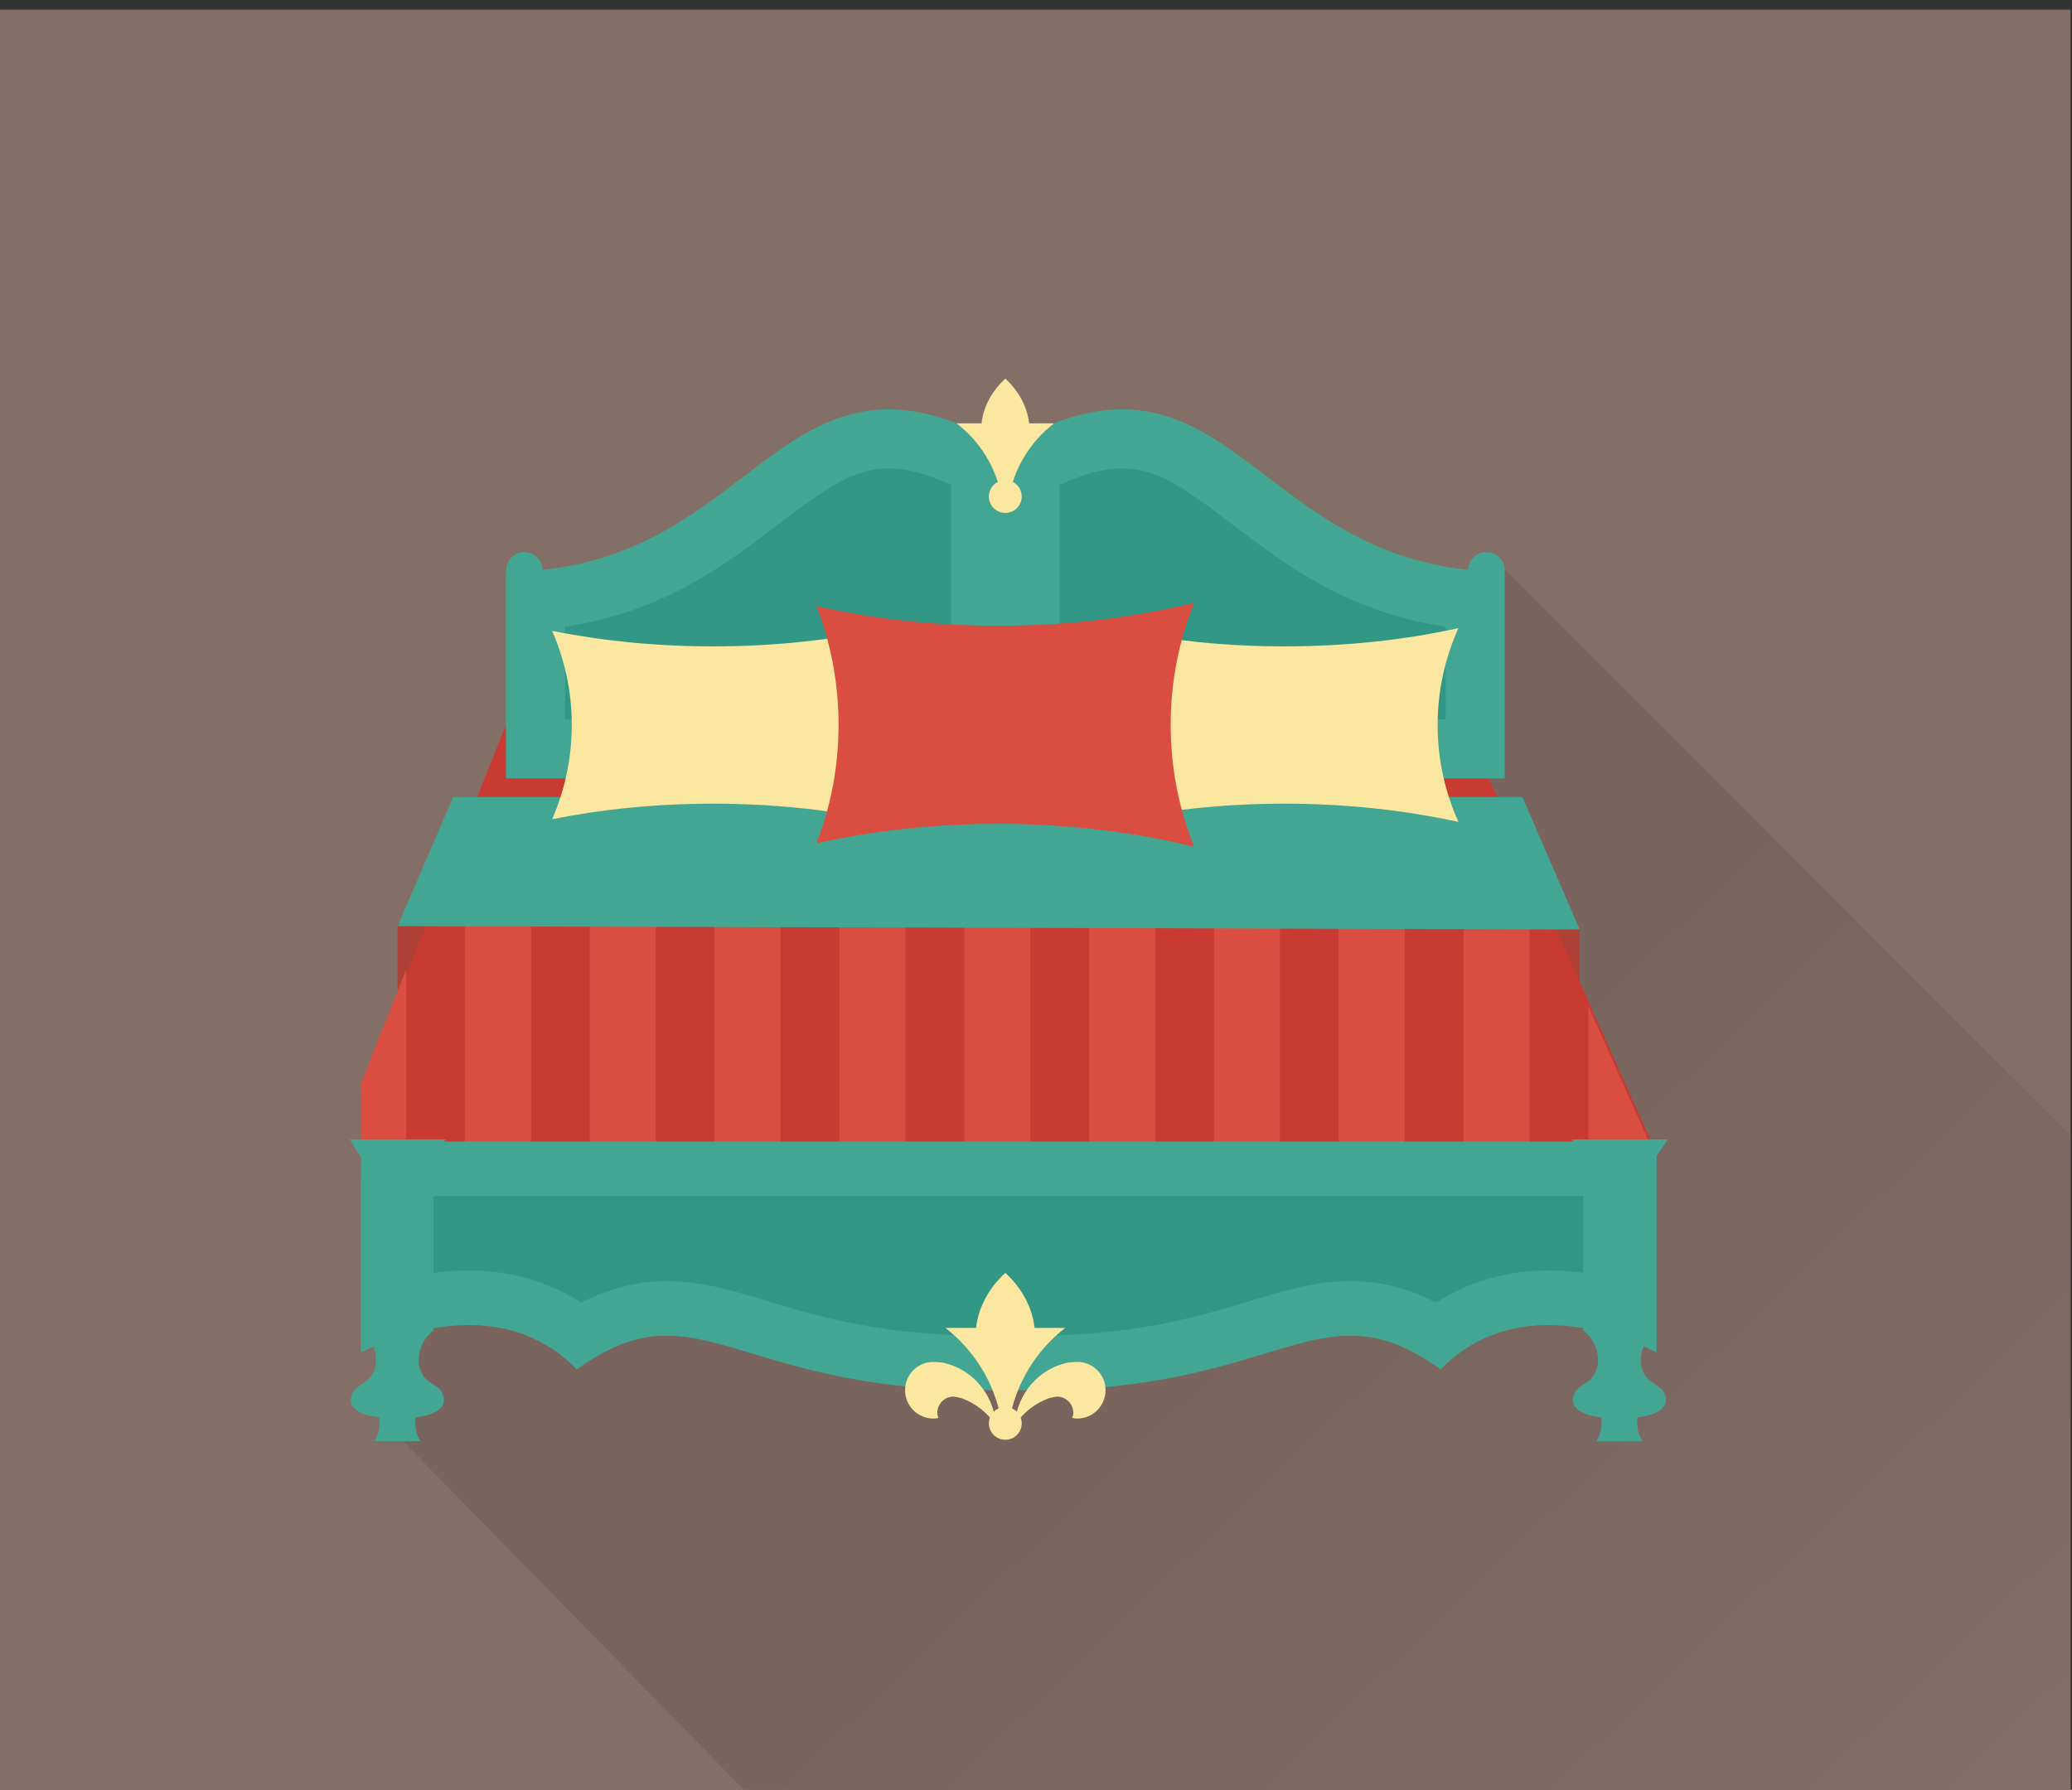 <?xml version="1.0" encoding="UTF-8" standalone="no"?>
<!-- Created with Inkscape (http://www.inkscape.org/) -->

<svg
   xmlns:dc="http://purl.org/dc/elements/1.1/"
   xmlns:cc="http://creativecommons.org/ns#"
   xmlns:rdf="http://www.w3.org/1999/02/22-rdf-syntax-ns#"
   xmlns:svg="http://www.w3.org/2000/svg"
   xmlns="http://www.w3.org/2000/svg"
   xmlns:sodipodi="http://sodipodi.sourceforge.net/DTD/sodipodi-0.dtd"
   xmlns:inkscape="http://www.inkscape.org/namespaces/inkscape"
   width="191px"
   height="165px"
   viewBox="0 0 191 165"
   version="1.1"
   id="SVGRoot"
   inkscape:version="0.92.1 r15371"
   sodipodi:docname="A chi si rivolge 1.svg">
  <rect x="0" y="0" width="191" height="165" fill="#333333" stroke="none"/>
  <sodipodi:namedview
     id="base"
     pagecolor="#ffffff"
     bordercolor="#666666"
     borderopacity="1.0"
     inkscape:pageopacity="0.0"
     inkscape:pageshadow="2"
     inkscape:zoom="1.3403141"
     inkscape:cx="47.097168"
     inkscape:cy="84.365234"
     inkscape:document-units="px"
     inkscape:current-layer="layer1"
     showgrid="false"
     inkscape:window-width="1920"
     inkscape:window-height="1001"
     inkscape:window-x="-9"
     inkscape:window-y="-9"
     inkscape:window-maximized="1" />
  <defs
     id="defs14436">
    <clipPath
       clipPathUnits="userSpaceOnUse"
       id="clipPath290">
      <path
         d="m 234.859,2353.087 h 155.845 v 134.424 H 234.859 Z"
         id="path288"
         inkscape:connector-curvature="0" />
    </clipPath>
    <linearGradient
       x1="0"
       y1="0"
       x2="1"
       y2="0"
       gradientUnits="userSpaceOnUse"
       gradientTransform="matrix(-80.852,83.976,-79.76,-76.463,412.25,2311.536)"
       spreadMethod="pad"
       id="linearGradient280">
      <stop
         style="stop-opacity:1;stop-color:#846e67"
         offset="0"
         id="stop274" />
      <stop
         style="stop-opacity:1;stop-color:#846e67"
         offset="0.366"
         id="stop276" />
      <stop
         style="stop-opacity:1;stop-color:#79655d"
         offset="1"
         id="stop278" />
    </linearGradient>
    <clipPath
       clipPathUnits="userSpaceOnUse"
       id="clipPath258">
      <path
         d="M 0,4916.146 H 1664 V 0 H 0 Z"
         id="path256"
         inkscape:connector-curvature="0" />
    </clipPath>
  </defs>
  <g
     id="layer1"
     inkscape:groupmode="layer"
     inkscape:label="Layer 1">
    <g
       id="g15822"
       transform="matrix(0.919,0,0,0.919,92.071,15.874)">
      <g
         id="g252"
         transform="matrix(1.333,0,0,-1.333,-413.311,3299.55)">
        <g
           clip-path="url(#clipPath258)"
           id="g254">
          <path
             inkscape:connector-curvature="0"
             id="path260"
             style="fill:#846f67;fill-opacity:1;fill-rule:nonzero;stroke:none"
             d="M 234.858,2353.088 H 390.703 V 2487.51 H 234.858 Z" />
        </g>
      </g>
      <g
         id="g262"
         transform="matrix(1.333,0,0,-1.333,-413.311,3299.55)">
        <g
           id="g264">
          <g
             id="g270">
            <g
               id="g272">
              <path
                 inkscape:connector-curvature="0"
                 id="path282"
                 style="fill:url(#linearGradient280);stroke:none"
                 d="m 265.329,2394.99 -0.698,-14.596 26.698,-27.307 h 99.374 v 0 49.742 l -42.975,42.977 -82.399,-50.817 z" />
            </g>
          </g>
        </g>
      </g>
      <g
         id="g284"
         transform="matrix(1.333,0,0,-1.333,-413.311,3299.55)">
        <g
           clip-path="url(#clipPath290)"
           id="g286">
          <g
             transform="translate(345.331,2618.703)"
             id="g292">
            <path
               inkscape:connector-curvature="0"
               id="path294"
               style="fill:#745e58;fill-opacity:1;fill-rule:nonzero;stroke:none"
               d="M 0,0 C -9.195,3.299 -20.657,5.261 -33.091,5.261 -45.526,5.261 -56.988,3.299 -66.183,0 V -18.979 H 0 Z" />
          </g>
          <g
             transform="translate(312.239,2595.756)"
             id="g296">
            <path
               inkscape:connector-curvature="0"
               id="path298"
               style="fill:#fff9e5;fill-opacity:1;fill-rule:nonzero;stroke:none"
               d="M 0,0 C 8.616,0 16.278,1.885 21.194,4.809 21.018,5.336 20.783,5.831 20.48,6.266 l -6.319,9.068 c -1.438,2.064 -4.672,3.753 -7.187,3.753 H -6.974 c -2.515,0 -5.749,-1.689 -7.187,-3.753 L -20.479,6.266 C -20.783,5.831 -21.018,5.336 -21.194,4.809 -16.278,1.885 -8.616,0 0,0" />
          </g>
          <g
             transform="translate(312.239,2596.269)"
             id="g300">
            <path
               inkscape:connector-curvature="0"
               id="path302"
               style="fill:#fce7a1;fill-opacity:1;fill-rule:nonzero;stroke:none"
               d="m 0,0 c 14.871,0 28.628,-1.901 39.831,-5.127 -0.1,0.841 -0.159,1.696 -0.159,2.567 0,4.436 -3.026,5.744 -4.954,6.302 C 25.342,6.455 13.309,8.093 0.179,8.12 V 8.122 H 0.142 L 0,8.121 -0.142,8.122 H -0.179 V 8.12 c -13.13,-0.027 -25.162,-1.665 -34.539,-4.378 -1.928,-0.558 -4.954,-1.866 -4.954,-6.302 0,-0.871 -0.059,-1.726 -0.159,-2.567 C -28.628,-1.901 -14.871,0 0,0" />
          </g>
          <g
             transform="translate(352.053,2591.323)"
             id="g304">
            <path
               inkscape:connector-curvature="0"
               id="path306"
               style="fill:#d94e41;fill-opacity:1;fill-rule:nonzero;stroke:none"
               d="m 0,0 0.016,-0.182 c -11.203,3.227 -24.96,5.128 -39.831,5.128 -14.87,0 -28.627,-1.901 -39.83,-5.128 L -79.629,0 c -0.544,-4.878 -2.726,-9.181 -5.916,-12.18 h 45.551 0.359 45.551 C 2.726,-9.181 0.544,-4.878 0,0" />
          </g>
          <g
             transform="translate(352.004,2591.862)"
             id="g308">
            <path
               inkscape:connector-curvature="0"
               id="path310"
               style="fill:#d94e41;fill-opacity:1;fill-rule:nonzero;stroke:none"
               d="M 0,0 C -0.053,0.608 -0.093,1.222 -0.093,1.847 -0.093,1.222 -0.054,0.608 0,0" />
          </g>
          <g
             transform="translate(272.474,2591.862)"
             id="g312">
            <path
               inkscape:connector-curvature="0"
               id="path314"
               style="fill:#d94e41;fill-opacity:1;fill-rule:nonzero;stroke:none"
               d="M 0,0 C 0.054,0.608 0.093,1.222 0.093,1.847 0.093,1.222 0.052,0.608 0,0" />
          </g>
          <g
             transform="translate(503.752,2436.771)"
             id="g316">
            <path
               inkscape:connector-curvature="0"
               id="path318"
               style="fill:#846f67;fill-opacity:1;fill-rule:nonzero;stroke:none"
               d="M 0,0 C -7.2,2.583 -16.176,4.119 -25.913,4.119 -35.648,4.119 -44.625,2.583 -51.826,0 V -14.862 H 0 Z" />
          </g>
          <g
             transform="translate(488.611,2420.449)"
             id="g320">
            <path
               inkscape:connector-curvature="0"
               id="path322"
               style="fill:#fff9e5;fill-opacity:1;fill-rule:nonzero;stroke:none"
               d="M 0,0 C 5.215,0 9.852,1.142 12.826,2.91 12.718,3.229 12.58,3.528 12.392,3.793 L 8.571,9.279 C 7.702,10.528 5.743,11.551 4.222,11.551 H -4.22 c -1.521,0 -3.478,-1.023 -4.348,-2.272 L -12.392,3.793 C -12.576,3.528 -12.718,3.229 -12.824,2.91 -9.849,1.142 -5.214,0 0,0" />
          </g>
          <g
             transform="translate(466.657,2420.449)"
             id="g324">
            <path
               inkscape:connector-curvature="0"
               id="path326"
               style="fill:#fff9e5;fill-opacity:1;fill-rule:nonzero;stroke:none"
               d="M 0,0 C 5.214,0 9.85,1.142 12.824,2.91 12.718,3.229 12.578,3.528 12.392,3.793 L 8.568,9.279 C 7.701,10.528 5.741,11.551 4.22,11.551 h -8.44 c -1.522,0 -3.479,-1.023 -4.349,-2.272 L -12.393,3.793 C -12.577,3.528 -12.719,3.229 -12.825,2.91 -9.85,1.142 -5.214,0 0,0" />
          </g>
          <g
             transform="translate(477.839,2419.205)"
             id="g328">
            <path
               inkscape:connector-curvature="0"
               id="path330"
               style="fill:#fce7a1;fill-opacity:1;fill-rule:nonzero;stroke:none"
               d="m 0,0 c 11.644,0 22.417,-1.489 31.19,-4.016 -0.08,0.659 -0.124,1.328 -0.124,2.01 0,3.475 -2.37,4.498 -3.881,4.937 C 19.844,5.054 10.422,6.336 0.141,6.357 V 6.358 H 0.111 0 -0.111 -0.141 V 6.357 C -10.422,6.336 -19.844,5.054 -27.185,2.931 c -1.511,-0.439 -3.881,-1.462 -3.881,-4.937 0,-0.682 -0.046,-1.351 -0.124,-2.01 C -22.418,-1.489 -11.644,0 0,0" />
          </g>
          <g
             transform="translate(509.016,2415.332)"
             id="g332">
            <path
               inkscape:connector-curvature="0"
               id="path334"
               style="fill:#43a693;fill-opacity:1;fill-rule:nonzero;stroke:none"
               d="m 0,0 0.012,-0.143 c -8.773,2.526 -19.545,4.015 -31.189,4.015 -11.645,0 -22.418,-1.489 -31.19,-4.015 L -62.354,0 c -0.427,-3.82 -2.135,-7.188 -4.632,-9.539 h 35.668 0.282 35.668 C 2.134,-7.188 0.426,-3.82 0,0" />
          </g>
          <g
             transform="translate(508.978,2415.754)"
             id="g336">
            <path
               inkscape:connector-curvature="0"
               id="path338"
               style="fill:#d94e41;fill-opacity:1;fill-rule:nonzero;stroke:none"
               d="M 0,0 C -0.042,0.477 -0.073,0.955 -0.073,1.445 -0.073,0.955 -0.043,0.476 0,0" />
          </g>
          <g
             transform="translate(446.7,2415.754)"
             id="g340">
            <path
               inkscape:connector-curvature="0"
               id="path342"
               style="fill:#d94e41;fill-opacity:1;fill-rule:nonzero;stroke:none"
               d="M 0,0 C 0.043,0.476 0.073,0.955 0.073,1.445 0.073,0.955 0.042,0.477 0,0" />
          </g>
          <path
             inkscape:connector-curvature="0"
             id="path344"
             style="fill:#745e58;fill-opacity:1;fill-rule:nonzero;stroke:none"
             d="M 531.986,2561.584 H 425.627 v 8.998 h 106.359 z" />
          <g
             transform="translate(428.625,2551.514)"
             id="g346">
            <path
               inkscape:connector-curvature="0"
               id="path348"
               style="fill:#745e58;fill-opacity:1;fill-rule:nonzero;stroke:none"
               d="M 0,0 H -2.998 V 14.14 H 4.713 Z" />
          </g>
          <g
             transform="translate(528.987,2551.514)"
             id="g350">
            <path
               inkscape:connector-curvature="0"
               id="path352"
               style="fill:#745e58;fill-opacity:1;fill-rule:nonzero;stroke:none"
               d="M 0,0 H 2.998 V 14.14 H -4.716 Z" />
          </g>
          <path
             inkscape:connector-curvature="0"
             id="path354"
             style="fill:#fff9e5;fill-opacity:1;fill-rule:nonzero;stroke:none"
             d="m 463.801,2570.741 h -35.1 v 11.452 h 35.1 z" />
          <g
             transform="translate(514.724,2590.316)"
             id="g356">
            <path
               inkscape:connector-curvature="0"
               id="path358"
               style="fill:#43a693;fill-opacity:1;fill-rule:nonzero;stroke:none"
               d="m 0,0 h -50.896 v -4.499 h -0.459 v -15.289 h 64.636 v 6.505 C 13.281,-5.946 7.335,0 0,0" />
          </g>
          <path
             inkscape:connector-curvature="0"
             id="path360"
             style="fill:#d94e41;fill-opacity:1;fill-rule:nonzero;stroke:none"
             d="m 477.019,2570.529 h -13.651 v 21.787 h 13.651 z" />
          <path
             inkscape:connector-curvature="0"
             id="path362"
             style="fill:#d94e41;fill-opacity:1;fill-rule:nonzero;stroke:none"
             d="m 500.297,2558.58 h 14.057 v 32.584 h -14.057 z" />
          <path
             inkscape:connector-curvature="0"
             id="path364"
             style="fill:#deca95;fill-opacity:1;fill-rule:nonzero;stroke:none"
             d="m 500.297,2553.76 h 0.624 v 4.709 h -0.624 z" />
          <path
             inkscape:connector-curvature="0"
             id="path366"
             style="fill:#deca95;fill-opacity:1;fill-rule:nonzero;stroke:none"
             d="m 501.79,2553.76 h 0.625 v 4.709 h -0.625 z" />
          <path
             inkscape:connector-curvature="0"
             id="path368"
             style="fill:#deca95;fill-opacity:1;fill-rule:nonzero;stroke:none"
             d="m 503.283,2553.76 h 0.624 v 4.709 h -0.624 z" />
          <path
             inkscape:connector-curvature="0"
             id="path370"
             style="fill:#deca95;fill-opacity:1;fill-rule:nonzero;stroke:none"
             d="m 504.774,2553.76 h 0.624 v 4.709 h -0.624 z" />
          <path
             inkscape:connector-curvature="0"
             id="path372"
             style="fill:#deca95;fill-opacity:1;fill-rule:nonzero;stroke:none"
             d="m 506.265,2553.76 h 0.626 v 4.709 h -0.626 z" />
          <path
             inkscape:connector-curvature="0"
             id="path374"
             style="fill:#deca95;fill-opacity:1;fill-rule:nonzero;stroke:none"
             d="m 507.759,2553.76 h 0.625 v 4.709 h -0.625 z" />
          <path
             inkscape:connector-curvature="0"
             id="path376"
             style="fill:#deca95;fill-opacity:1;fill-rule:nonzero;stroke:none"
             d="m 509.25,2553.76 h 0.625 v 4.709 h -0.625 z" />
          <path
             inkscape:connector-curvature="0"
             id="path378"
             style="fill:#deca95;fill-opacity:1;fill-rule:nonzero;stroke:none"
             d="m 510.744,2553.76 h 0.624 v 4.709 h -0.624 z" />
          <path
             inkscape:connector-curvature="0"
             id="path380"
             style="fill:#deca95;fill-opacity:1;fill-rule:nonzero;stroke:none"
             d="m 512.235,2553.76 h 0.625 v 4.709 h -0.625 z" />
          <path
             inkscape:connector-curvature="0"
             id="path382"
             style="fill:#deca95;fill-opacity:1;fill-rule:nonzero;stroke:none"
             d="m 513.729,2553.76 h 0.625 v 4.709 h -0.625 z" />
          <g
             transform="translate(449.123,2587.225)"
             id="g384">
            <path
               inkscape:connector-curvature="0"
               id="path386"
               style="fill:#43a693;fill-opacity:1;fill-rule:nonzero;stroke:none"
               d="M 0,0 C 3.902,-3.901 9.071,-5.762 14.183,-5.589 14.357,-0.477 12.497,4.692 8.594,8.595 4.692,12.497 -0.477,14.356 -5.589,14.184 -5.764,9.071 -3.903,3.903 0,0" />
          </g>
          <g
             transform="translate(449.123,2587.225)"
             id="g388">
            <path
               inkscape:connector-curvature="0"
               id="path390"
               style="fill:#379c89;fill-opacity:1;fill-rule:nonzero;stroke:none"
               d="M 0,0 C 3.902,-3.901 9.071,-5.762 14.183,-5.589 L -5.589,14.184 C -5.764,9.071 -3.903,3.903 0,0" />
          </g>
          <path
             inkscape:connector-curvature="0"
             id="path392"
             style="fill:#745e58;fill-opacity:1;fill-rule:nonzero;stroke:none"
             d="m 430.553,2570.152 h -4.927 v 43.14 h 4.927 z" />
          <g
             transform="translate(430.153,2588.405)"
             id="g394">
            <path
               inkscape:connector-curvature="0"
               id="path396"
               style="fill:#d94e41;fill-opacity:1;fill-rule:nonzero;stroke:none"
               d="m 0,0 c 0,4.457 3.614,8.07 8.071,8.07 4.458,0 8.072,-3.613 8.072,-8.07 0,-4.458 -3.614,-8.071 -8.072,-8.071 C 3.614,-8.071 0,-4.458 0,0" />
          </g>
          <g
             transform="translate(436.14,2588.405)"
             id="g398">
            <path
               inkscape:connector-curvature="0"
               id="path400"
               style="fill:#c1322f;fill-opacity:1;fill-rule:nonzero;stroke:none"
               d="M 0,0 C 0,1.151 0.933,2.084 2.084,2.084 3.236,2.084 4.169,1.151 4.169,0 4.169,-1.152 3.236,-2.085 2.084,-2.085 0.933,-2.085 0,-1.152 0,0" />
          </g>
          <path
             inkscape:connector-curvature="0"
             id="path402"
             style="fill:#c1322f;fill-opacity:1;fill-rule:nonzero;stroke:none"
             d="m 509.25,2553.76 h 0.625 v 4.709 h -0.625 z m 1.494,0 h 0.624 v 4.709 h -0.624 z m -2.985,0 h 0.625 v 4.709 h -0.625 z m -7.462,4.82 h 14.057 v 4.335 h -14.057 z m 13.432,-4.82 h 0.625 v 4.709 h -0.625 z m -1.494,0 h 0.625 v 4.709 h -0.625 z m -11.938,0 h 0.624 v 4.709 h -0.624 z m 1.493,0 h 0.625 v 4.709 h -0.625 z m 4.475,0 h 0.626 v 4.709 h -0.626 z m -1.491,0 h 0.624 v 4.709 h -0.624 z m -1.491,0 h 0.624 v 4.709 h -0.624 z" />
          <path
             inkscape:connector-curvature="0"
             id="path404"
             style="fill:#c1322f;fill-opacity:1;fill-rule:nonzero;stroke:none"
             d="m 500.297,2586.063 h 14.057 v 5.102 h -14.057 z" />
          <path
             inkscape:connector-curvature="0"
             id="path406"
             style="fill:#c1322f;fill-opacity:1;fill-rule:nonzero;stroke:none"
             d="m 500.297,2576.386 h 14.057 v 5.1 h -14.057 z" />
          <path
             inkscape:connector-curvature="0"
             id="path408"
             style="fill:#c1322f;fill-opacity:1;fill-rule:nonzero;stroke:none"
             d="m 500.297,2566.577 h 14.057 v 5.101 h -14.057 z" />
          <path
             inkscape:connector-curvature="0"
             id="path410"
             style="fill:#af4134;fill-opacity:1;fill-rule:nonzero;stroke:none"
             d="m 348.342,2413.029 h 5.425 v 5.338 h -5.425 z" />
          <path
             inkscape:connector-curvature="0"
             id="path412"
             style="fill:#af4134;fill-opacity:1;fill-rule:nonzero;stroke:none"
             d="m 270.245,2413.354 h -5.426 v 5.336 h 5.426 z" />
          <g
             transform="translate(262.067,2399.363)"
             id="g414">
            <path
               inkscape:connector-curvature="0"
               id="path416"
               style="fill:#c93a32;fill-opacity:1;fill-rule:nonzero;stroke:none"
               d="M 0,0 H 96.966 V 3.221 L 82.77,34.957 H 11.155 L 0,6.941 Z" />
          </g>
          <path
             inkscape:connector-curvature="0"
             id="path418"
             style="fill:#d94e41;fill-opacity:1;fill-rule:nonzero;stroke:none"
             d="m 335.639,2401.648 h 4.967 v 20.945 h -4.967 z m -9.393,0 h 4.967 v 20.945 h -4.967 z m -9.393,0 h 4.967 v 20.945 h -4.967 z m 28.179,20.946 v -20.946 H 350 v 20.752 l -0.089,0.194 z m 9.394,-10.088 v -10.858 h 4.607 v 0.557 z m -65.753,-10.858 h 4.968 v 20.945 h -4.968 z m -26.606,0 h 3.394 v 13.607 l -3.394,-8.526 z m 7.82,0 h 4.967 v 20.945 h -4.967 z m 9.393,0 h 4.968 v 20.945 h -4.968 z m 28.179,0 h 4.968 v 20.945 h -4.968 z m -9.392,0 h 4.966 v 20.945 h -4.966 z" />
          <g
             transform="translate(346.755,2446.692)"
             id="g420">
            <path
               inkscape:connector-curvature="0"
               id="path422"
               style="fill:#43a693;fill-opacity:1;fill-rule:nonzero;stroke:none"
               d="M 0,0 C -0.749,0 -1.356,-0.598 -1.375,-1.339 -17.927,0.385 -19.928,17.306 -36.205,7.922 -52.477,17.302 -54.482,0.396 -71.019,-1.339 -71.04,-0.597 -71.645,0 -72.393,0 c -0.76,0 -1.377,-0.618 -1.377,-1.377 v -0.104 h -0.017 v -15.551 h 37.212 0.741 37.211 v 3.01 12.541 0.104 C 1.377,-0.618 0.761,0 0,0" />
          </g>
          <g
             transform="translate(277.416,2434.109)"
             id="g424">
            <path
               inkscape:connector-curvature="0"
               id="path426"
               style="fill:#329784;fill-opacity:1;fill-rule:nonzero;stroke:none"
               d="m 0,0 v 6.968 c 7.372,1.08 12.158,4.727 16.125,7.753 3.484,2.656 5.583,4.158 8.214,4.158 1.375,0 2.931,-0.41 4.718,-1.25 V 0 Z" />
          </g>
          <g
             transform="translate(314.627,2434.109)"
             id="g428">
            <path
               inkscape:connector-curvature="0"
               id="path430"
               style="fill:#329784;fill-opacity:1;fill-rule:nonzero;stroke:none"
               d="m 0,0 v 17.629 c 1.787,0.84 3.344,1.25 4.719,1.25 2.628,0 4.728,-1.502 8.212,-4.158 3.968,-3.026 8.753,-6.673 16.126,-7.753 V 0 Z" />
          </g>
          <g
             transform="translate(262.057,2402.334)"
             id="g432">
            <path
               inkscape:connector-curvature="0"
               id="path434"
               style="fill:#43a693;fill-opacity:1;fill-rule:nonzero;stroke:none"
               d="m 0,0 v -15.88 c 0,0 9.769,5.401 16.248,-1.27 5.659,4.058 8.839,2.443 15.019,0.654 v -0.019 l 0.18,-0.035 c 4.015,-1.153 9.293,-2.358 17.303,-2.148 8.009,-0.21 13.288,0.995 17.303,2.148 l 0.179,0.035 v 0.019 c 6.183,1.789 9.361,3.404 15.02,-0.654 6.479,6.671 16.248,1.27 16.248,1.27 V 0 Z" />
          </g>
          <g
             transform="translate(312.622,2387.725)"
             id="g436">
            <path
               inkscape:connector-curvature="0"
               id="path438"
               style="fill:#329784;fill-opacity:1;fill-rule:nonzero;stroke:none"
               d="M 0,0 C -0.553,0 -1.123,0.006 -1.706,0.022 H -1.923 C -2.507,0.006 -3.075,0 -3.63,0 -9.985,0 -14.357,0.979 -17.795,1.956 l -0.359,0.107 c -0.616,0.178 -1.202,0.355 -1.761,0.523 -2.702,0.815 -5.035,1.518 -7.626,1.518 -2.197,0 -4.293,-0.522 -6.444,-1.622 -2.451,1.592 -5.326,2.423 -8.466,2.423 -1.422,0 -2.775,-0.167 -4.002,-0.415 v 6.008 H 42.824 V 4.49 c -1.227,0.248 -2.58,0.415 -4.002,0.415 -3.14,0 -6.015,-0.831 -8.467,-2.423 -2.15,1.1 -4.246,1.622 -6.443,1.622 -2.59,0 -4.923,-0.703 -7.624,-1.517 C 15.727,2.418 15.141,2.241 14.525,2.063 L 13.857,1.869 C 10.467,0.923 6.167,0 0,0" />
          </g>
          <g
             transform="translate(349.462,2428.256)"
             id="g440">
            <path
               inkscape:connector-curvature="0"
               id="path442"
               style="fill:#43a693;fill-opacity:1;fill-rule:nonzero;stroke:none"
               d="M 0,0 H -39.492 -40.968 -80.46 L -84.643,-9.719 4.305,-9.963 Z" />
          </g>
          <g
             transform="translate(300.088,2433.676)"
             id="g444">
            <path
               inkscape:connector-curvature="0"
               id="path446"
               style="fill:#fce7a1;fill-opacity:1;fill-rule:nonzero;stroke:none"
               d="M 0,0 C 0,2.598 0.563,5.064 1.567,7.291 -2.466,6.406 -6.886,5.918 -11.521,5.918 c -4.266,0 -8.349,0.414 -12.116,1.17 0.947,-2.173 1.476,-4.569 1.476,-7.088 0,-2.521 -0.529,-4.917 -1.476,-7.088 3.767,0.754 7.85,1.17 12.116,1.17 4.635,0 9.055,-0.492 13.088,-1.375 C 0.563,-5.068 0,-2.602 0,0" />
          </g>
          <g
             transform="translate(343.082,2433.676)"
             id="g448">
            <path
               inkscape:connector-curvature="0"
               id="path450"
               style="fill:#fce7a1;fill-opacity:1;fill-rule:nonzero;stroke:none"
               d="M 0,0 C 0,2.598 0.563,5.064 1.566,7.291 -2.467,6.406 -6.886,5.918 -11.522,5.918 c -4.267,0 -8.347,0.414 -12.115,1.17 0.947,-2.173 1.475,-4.569 1.475,-7.088 0,-2.521 -0.528,-4.917 -1.475,-7.088 3.768,0.754 7.848,1.17 12.115,1.17 4.636,0 9.055,-0.492 13.088,-1.375 C 0.563,-5.068 0,-2.602 0,0" />
          </g>
          <g
             transform="translate(322.994,2433.694)"
             id="g452">
            <path
               inkscape:connector-curvature="0"
               id="path454"
               style="fill:#d94e41;fill-opacity:1;fill-rule:nonzero;stroke:none"
               d="m 0,0 c 0,3.274 0.636,6.379 1.768,9.182 -4.548,-1.115 -9.533,-1.73 -14.761,-1.73 -4.812,0 -9.414,0.522 -13.663,1.473 1.068,-2.735 1.665,-5.752 1.665,-8.925 0,-3.173 -0.597,-6.19 -1.665,-8.923 4.249,0.949 8.851,1.472 13.663,1.472 5.228,0 10.213,-0.617 14.761,-1.73 C 0.636,-6.379 0,-3.274 0,0" />
          </g>
          <g
             transform="translate(310.305,2450.722)"
             id="g456">
            <path
               inkscape:connector-curvature="0"
               id="path458"
               style="fill:#fce7a1;fill-opacity:1;fill-rule:nonzero;stroke:none"
               d="m 0,0 h 0.492 c 0.406,2.291 1.65,4.29 3.419,5.657 H 2.037 C 1.885,6.952 1.232,8.118 0.247,9.022 -0.74,8.118 -1.394,6.952 -1.544,5.657 H -3.42 C -1.65,4.29 -0.405,2.291 0,0" />
          </g>
          <g
             transform="translate(309.316,2450.872)"
             id="g460">
            <path
               inkscape:connector-curvature="0"
               id="path462"
               style="fill:#fce7a1;fill-opacity:1;fill-rule:nonzero;stroke:none"
               d="M 0,0 C 0,0.683 0.553,1.234 1.234,1.234 1.916,1.234 2.469,0.683 2.469,0 2.469,-0.681 1.916,-1.233 1.234,-1.233 0.553,-1.233 0,-0.681 0,0" />
          </g>
          <g
             transform="translate(267.181,2384.273)"
             id="g464">
            <path
               inkscape:connector-curvature="0"
               id="path466"
               style="fill:#43a693;fill-opacity:1;fill-rule:nonzero;stroke:none"
               d="m 0,0 c -0.281,0.192 -0.687,0.64 -0.755,1.367 -0.074,0.764 0.194,1.764 1.092,2.486 v 8.179 4.806 l 0.923,1.381 h -7.225 l 0.872,-1.381 V 3.853 C -4.195,3.131 -3.928,2.131 -4,1.367 -4.069,0.64 -4.474,0.192 -4.754,0 c -0.692,-0.484 -0.905,-0.533 -1.078,-1.078 -0.219,-0.675 0.246,-1.389 1.965,-1.605 l 0.124,-0.013 c 0.018,-0.121 0.027,-0.25 0.027,-0.378 0,-0.52 -0.144,-1.004 -0.392,-1.422 h 2.301 0.155 1.005 c -0.249,0.418 -0.393,0.902 -0.393,1.422 0,0.128 0.011,0.257 0.028,0.378 l 0.124,0.013 c 1.717,0.216 2.184,0.93 1.965,1.605 C 0.901,-0.533 0.689,-0.484 0,0" />
          </g>
          <g
             transform="translate(359.138,2384.273)"
             id="g468">
            <path
               inkscape:connector-curvature="0"
               id="path470"
               style="fill:#43a693;fill-opacity:1;fill-rule:nonzero;stroke:none"
               d="m 0,0 c -0.282,0.192 -0.686,0.64 -0.755,1.368 -0.074,0.765 0.194,1.763 1.092,2.485 v 8.181 4.804 l 0.923,1.381 h -7.225 l 0.872,-1.381 V 3.853 C -4.196,3.131 -3.928,2.133 -3.999,1.368 -4.07,0.64 -4.474,0.192 -4.754,0 c -0.691,-0.484 -0.904,-0.533 -1.077,-1.078 -0.22,-0.674 0.245,-1.389 1.964,-1.605 l 0.125,-0.013 c 0.017,-0.121 0.027,-0.25 0.027,-0.378 0,-0.52 -0.145,-1.004 -0.392,-1.422 h 2.3 0.154 1.006 c -0.25,0.418 -0.392,0.902 -0.392,1.422 0,0.128 0.009,0.257 0.027,0.378 l 0.124,0.013 c 1.717,0.216 2.184,0.931 1.965,1.605 C 0.901,-0.533 0.689,-0.484 0,0" />
          </g>
          <g
             transform="translate(693.476,2405.167)"
             id="g472">
            <path
               inkscape:connector-curvature="0"
               id="path474"
               style="fill:#846f67;fill-opacity:1;fill-rule:nonzero;stroke:none"
               d="m 0,0 h -84.927 c -4.102,0 -7.51,-2.955 -8.218,-6.852 H 0 Z" />
          </g>
          <g
             transform="translate(605.918,2444.412)"
             id="g476">
            <path
               inkscape:connector-curvature="0"
               id="path478"
               style="fill:#379c89;fill-opacity:1;fill-rule:nonzero;stroke:none"
               d="M 0,0 C 3.318,-3.315 7.688,-4.932 12.036,-4.854 12.113,-0.51 10.498,3.861 7.182,7.179 3.863,10.495 -0.507,12.111 -4.853,12.035 -4.93,7.687 -3.315,3.316 0,0" />
          </g>
          <g
             transform="translate(619.101,2442.986)"
             id="g480">
            <path
               inkscape:connector-curvature="0"
               id="path482"
               style="fill:#846f67;fill-opacity:1;fill-rule:nonzero;stroke:none"
               d="M 0,0 C 2.344,-2.343 5.431,-3.483 8.5,-3.43 8.556,-0.358 7.414,2.728 5.072,5.07 2.728,7.413 -0.36,8.554 -3.43,8.5 -3.484,5.43 -2.341,2.342 0,0" />
          </g>
          <g
             transform="translate(692.774,2433.121)"
             id="g484">
            <path
               inkscape:connector-curvature="0"
               id="path486"
               style="fill:#fce7a1;fill-opacity:1;fill-rule:nonzero;stroke:none"
               d="m 0,0 c -0.708,3.896 -4.117,6.852 -8.217,6.852 h -76.656 c -4.102,0 -7.512,-2.956 -8.22,-6.852 z" />
          </g>
          <g
             transform="translate(606.135,2410.686)"
             id="g488">
            <path
               inkscape:connector-curvature="0"
               id="path490"
               style="fill:#379c89;fill-opacity:1;fill-rule:nonzero;stroke:none"
               d="M 0,0 C 3.317,-3.314 7.688,-4.929 12.034,-4.854 12.111,-0.508 10.494,3.863 7.181,7.18 3.862,10.495 -0.508,12.111 -4.855,12.033 -4.931,7.688 -3.316,3.319 0,0" />
          </g>
          <g
             transform="translate(619.317,2409.26)"
             id="g492">
            <path
               inkscape:connector-curvature="0"
               id="path494"
               style="fill:#d94e41;fill-opacity:1;fill-rule:nonzero;stroke:none"
               d="M 0,0 C 2.344,-2.34 5.431,-3.483 8.5,-3.428 8.556,-0.358 7.413,2.729 5.073,5.072 2.728,7.414 -0.359,8.555 -3.43,8.502 -3.484,5.433 -2.341,2.345 0,0" />
          </g>
          <g
             transform="translate(600.22,2395.265)"
             id="g496">
            <path
               inkscape:connector-curvature="0"
               id="path498"
               style="fill:#d94e41;fill-opacity:1;fill-rule:nonzero;stroke:none"
               d="m 0,0 c 0,-1.003 -0.813,-1.815 -1.815,-1.815 -1.002,0 -1.814,0.812 -1.814,1.815 v 49.745 c 0,1.003 0.812,1.815 1.814,1.815 C -0.813,51.56 0,50.748 0,49.745 Z" />
          </g>
          <path
             inkscape:connector-curvature="0"
             id="path500"
             style="fill:#43a693;fill-opacity:1;fill-rule:nonzero;stroke:none"
             d="m 693.109,2427.035 h -96.518 v 9.543 h 96.518 z" />
          <path
             inkscape:connector-curvature="0"
             id="path502"
             style="fill:#d94e41;fill-opacity:1;fill-rule:nonzero;stroke:none"
             d="m 676.068,2442.772 h -79.45 v 2.431 h 79.45 z" />
          <g
             transform="translate(676.068,2393.806)"
             id="g504">
            <path
               inkscape:connector-curvature="0"
               id="path506"
               style="fill:#d94e41;fill-opacity:1;fill-rule:nonzero;stroke:none"
               d="m 0,0 c 0,-1.002 -0.659,-1.815 -1.475,-1.815 -0.813,0 -1.474,0.813 -1.474,1.815 v 49.585 c 0,1.002 0.661,1.812 1.474,1.812 0.816,0 1.475,-0.81 1.475,-1.812 z" />
          </g>
          <path
             inkscape:connector-curvature="0"
             id="path508"
             style="fill:#d94e41;fill-opacity:1;fill-rule:nonzero;stroke:none"
             d="M 694.441,2420.836 H 674.01 v 2.271 h 20.431 z" />
          <path
             inkscape:connector-curvature="0"
             id="path510"
             style="fill:#d94e41;fill-opacity:1;fill-rule:nonzero;stroke:none"
             d="M 694.441,2429.422 H 674.01 v 2.27 h 20.431 z" />
          <path
             inkscape:connector-curvature="0"
             id="path512"
             style="fill:#d94e41;fill-opacity:1;fill-rule:nonzero;stroke:none"
             d="m 694.439,2412.252 h -20.43 v 2.27 h 20.43 z" />
          <path
             inkscape:connector-curvature="0"
             id="path514"
             style="fill:#d94e41;fill-opacity:1;fill-rule:nonzero;stroke:none"
             d="m 694.439,2403.668 h -20.43 v 2.267 h 20.43 z" />
          <g
             transform="translate(696.027,2393.644)"
             id="g516">
            <path
               inkscape:connector-curvature="0"
               id="path518"
               style="fill:#d94e41;fill-opacity:1;fill-rule:nonzero;stroke:none"
               d="m 0,0 c 0,-1.004 -0.81,-1.815 -1.814,-1.815 -1.002,0 -1.815,0.811 -1.815,1.815 v 49.745 c 0,1.002 0.813,1.814 1.815,1.814 C -0.81,51.559 0,50.747 0,49.745 Z" />
          </g>
          <g
             transform="translate(628.755,2440.473)"
             id="g520">
            <path
               inkscape:connector-curvature="0"
               id="path522"
               style="fill:#d94e41;fill-opacity:1;fill-rule:nonzero;stroke:none"
               d="M 0,0 -0.237,-0.253 15.085,-14.632 28.818,0 Z" />
          </g>
          <path
             inkscape:connector-curvature="0"
             id="path524"
             style="fill:#fce7a1;fill-opacity:1;fill-rule:nonzero;stroke:none"
             d="m 648.71,2399.287 h -18.593 v 6.918 h 18.593 z" />
          <path
             inkscape:connector-curvature="0"
             id="path526"
             style="fill:#d94e41;fill-opacity:1;fill-rule:nonzero;stroke:none"
             d="m 646.341,2399.287 h -6.856 v 6.918 h 6.856 z" />
          <g
             transform="translate(596.591,2399.286)"
             id="g528">
            <path
               inkscape:connector-curvature="0"
               id="path530"
               style="fill:#43a693;fill-opacity:1;fill-rule:nonzero;stroke:none"
               d="m 0,0 v -21.078 h 7.583 c 1.395,2.697 4.208,4.54 7.454,4.54 H 84.4 c 3.245,0 6.056,-1.843 7.454,-4.54 h 7.582 V 0 Z" />
          </g>
          <path
             inkscape:connector-curvature="0"
             id="path532"
             style="fill:#d94e41;fill-opacity:1;fill-rule:nonzero;stroke:none"
             d="m 627.793,2387.64 h -28.176 v 8 h 28.176 z" />
          <g
             transform="translate(612.976,2391.638)"
             id="g534">
            <path
               inkscape:connector-curvature="0"
               id="path536"
               style="fill:#fcea0d;fill-opacity:1;fill-rule:nonzero;stroke:none"
               d="m 0,0 c 0,0.403 0.326,0.729 0.729,0.729 0.403,0 0.73,-0.326 0.73,-0.729 0,-0.4 -0.327,-0.729 -0.73,-0.729 C 0.326,-0.729 0,-0.4 0,0" />
          </g>
          <path
             inkscape:connector-curvature="0"
             id="path538"
             style="fill:#d94e41;fill-opacity:1;fill-rule:nonzero;stroke:none"
             d="m 660.115,2387.64 h -28.179 v 8 h 28.179 z" />
          <g
             transform="translate(645.296,2391.638)"
             id="g540">
            <path
               inkscape:connector-curvature="0"
               id="path542"
               style="fill:#fcea0d;fill-opacity:1;fill-rule:nonzero;stroke:none"
               d="M 0,0 C 0,0.403 0.327,0.729 0.729,0.729 1.133,0.729 1.46,0.403 1.46,0 1.46,-0.4 1.133,-0.729 0.729,-0.729 0.327,-0.729 0,-0.4 0,0" />
          </g>
          <path
             inkscape:connector-curvature="0"
             id="path544"
             style="fill:#d94e41;fill-opacity:1;fill-rule:nonzero;stroke:none"
             d="m 692.434,2387.64 h -28.179 v 8 h 28.179 z" />
          <g
             transform="translate(677.618,2391.638)"
             id="g546">
            <path
               inkscape:connector-curvature="0"
               id="path548"
               style="fill:#fcea0d;fill-opacity:1;fill-rule:nonzero;stroke:none"
               d="M 0,0 C 0,0.403 0.325,0.729 0.728,0.729 1.13,0.729 1.458,0.403 1.458,0 1.458,-0.4 1.13,-0.729 0.728,-0.729 0.325,-0.729 0,-0.4 0,0" />
          </g>
          <g
             transform="translate(628.92,2497.56)"
             id="g550">
            <path
               inkscape:connector-curvature="0"
               id="path552"
               style="fill:#43a693;fill-opacity:1;fill-rule:nonzero;stroke:none"
               d="M 0,0 C 0,0.739 0.599,1.338 1.338,1.338 2.076,1.338 2.676,0.739 2.676,0 2.676,-0.739 2.076,-1.338 1.338,-1.338 0.599,-1.338 0,-0.739 0,0" />
          </g>
          <path
             inkscape:connector-curvature="0"
             id="path554"
             style="fill:#43a693;fill-opacity:1;fill-rule:nonzero;stroke:none"
             d="m 353.053,2231.677 h -80.268 v 7.069 h 80.268 z" />
          <g
             transform="translate(268.294,2287.201)"
             id="g556">
            <path
               inkscape:connector-curvature="0"
               id="path558"
               style="fill:#fce7a1;fill-opacity:1;fill-rule:nonzero;stroke:none"
               d="m 0,0 c -0.767,0 -1.473,-0.091 -2.117,-0.478 -0.509,-0.305 -1.197,-1.184 -1.197,-2.025 0,-1.139 0.923,-2.061 2.062,-2.061 0.231,0 1.127,0.146 1.362,0.146 1.525,0 2.393,-0.811 2.467,-3.462 0.442,-25.516 -10.899,-24.816 -0.884,-49.632 -3.314,-2.134 -2.135,-4.345 -2.135,-4.345 H 4.639 V -31.369 -4.64 C 4.639,-2.076 2.562,0 0,0" />
          </g>
          <g
             transform="translate(357.544,2287.201)"
             id="g560">
            <path
               inkscape:connector-curvature="0"
               id="path562"
               style="fill:#fce7a1;fill-opacity:1;fill-rule:nonzero;stroke:none"
               d="m 0,0 c 0.767,0 1.474,-0.091 2.118,-0.478 0.509,-0.305 1.197,-1.184 1.197,-2.025 0,-1.139 -0.923,-2.061 -2.062,-2.061 -0.232,0 -1.128,0.146 -1.363,0.146 -1.524,0 -2.393,-0.811 -2.467,-3.462 -0.441,-25.516 10.899,-24.816 0.884,-49.632 3.314,-2.134 2.135,-4.345 2.135,-4.345 H -4.639 V -31.369 -4.64 C -4.639,-2.076 -2.561,0 0,0" />
          </g>
          <path
             inkscape:connector-curvature="0"
             id="path564"
             style="fill:#fce7a1;fill-opacity:1;fill-rule:nonzero;stroke:none"
             d="m 353.421,2275.714 h -81.004 v 2.799 h 81.004 z" />
          <g
             transform="translate(352.832,2242.281)"
             id="g566">
            <path
               inkscape:connector-curvature="0"
               id="path568"
               style="fill:#846f67;fill-opacity:1;fill-rule:nonzero;stroke:none"
               d="m 0,0 v 0.549 c 0,4.007 -3.249,7.257 -7.257,7.257 h -65.311 c -4.008,0 -7.258,-3.25 -7.258,-7.257 V 0 Z" />
          </g>
          <path
             inkscape:connector-curvature="0"
             id="path570"
             style="fill:#fce7a1;fill-opacity:1;fill-rule:nonzero;stroke:none"
             d="m 280.296,2241.619 h -2.651 v 36.084 h 2.651 z" />
          <path
             inkscape:connector-curvature="0"
             id="path572"
             style="fill:#fce7a1;fill-opacity:1;fill-rule:nonzero;stroke:none"
             d="m 288.783,2241.619 h -2.651 v 36.084 h 2.651 z" />
          <path
             inkscape:connector-curvature="0"
             id="path574"
             style="fill:#fce7a1;fill-opacity:1;fill-rule:nonzero;stroke:none"
             d="m 297.27,2241.619 h -2.651 v 36.084 h 2.651 z" />
          <path
             inkscape:connector-curvature="0"
             id="path576"
             style="fill:#fce7a1;fill-opacity:1;fill-rule:nonzero;stroke:none"
             d="m 305.758,2241.619 h -2.651 v 36.084 h 2.651 z" />
          <path
             inkscape:connector-curvature="0"
             id="path578"
             style="fill:#fce7a1;fill-opacity:1;fill-rule:nonzero;stroke:none"
             d="m 314.244,2241.619 h -2.651 v 36.084 h 2.651 z" />
          <path
             inkscape:connector-curvature="0"
             id="path580"
             style="fill:#fce7a1;fill-opacity:1;fill-rule:nonzero;stroke:none"
             d="m 322.732,2241.619 h -2.651 v 36.084 h 2.651 z" />
          <path
             inkscape:connector-curvature="0"
             id="path582"
             style="fill:#fce7a1;fill-opacity:1;fill-rule:nonzero;stroke:none"
             d="m 331.218,2241.619 h -2.651 v 36.084 h 2.651 z" />
          <path
             inkscape:connector-curvature="0"
             id="path584"
             style="fill:#fce7a1;fill-opacity:1;fill-rule:nonzero;stroke:none"
             d="m 339.705,2241.619 h -2.651 v 36.084 h 2.651 z" />
          <path
             inkscape:connector-curvature="0"
             id="path586"
             style="fill:#fce7a1;fill-opacity:1;fill-rule:nonzero;stroke:none"
             d="m 348.193,2241.619 h -2.651 v 36.084 h 2.651 z" />
          <path
             inkscape:connector-curvature="0"
             id="path588"
             style="fill:#fce7a1;fill-opacity:1;fill-rule:nonzero;stroke:none"
             d="m 353.053,2238.6 h -80.268 v 3.682 h 80.268 z" />
          <g
             transform="translate(603.107,2624.486)"
             id="g590">
            <path
               inkscape:connector-curvature="0"
               id="path592"
               style="fill:#fce7a1;fill-opacity:1;fill-rule:nonzero;stroke:none"
               d="m 0,0 c -0.767,0 -1.473,-0.092 -2.118,-0.479 -0.509,-0.304 -1.197,-1.184 -1.197,-2.024 0,-1.139 0.924,-2.062 2.062,-2.062 0.232,0 1.128,0.147 1.363,0.147 1.525,0 2.393,-0.811 2.467,-3.462 0.441,-25.516 -10.898,-24.817 -0.884,-49.632 -3.313,-2.136 -2.135,-4.346 -2.135,-4.346 H 4.639 V -31.371 -4.64 C 4.639,-2.078 2.561,0 0,0" />
          </g>
          <g
             transform="translate(692.358,2624.486)"
             id="g594">
            <path
               inkscape:connector-curvature="0"
               id="path596"
               style="fill:#fce7a1;fill-opacity:1;fill-rule:nonzero;stroke:none"
               d="m 0,0 c 0.767,0 1.474,-0.092 2.118,-0.479 0.509,-0.304 1.197,-1.184 1.197,-2.024 0,-1.139 -0.923,-2.062 -2.062,-2.062 -0.233,0 -1.128,0.147 -1.363,0.147 -1.525,0 -2.393,-0.811 -2.467,-3.462 -0.441,-25.516 10.899,-24.817 0.884,-49.632 3.314,-2.136 2.137,-4.346 2.137,-4.346 H -4.639 V -31.371 -4.64 C -4.639,-2.078 -2.561,0 0,0" />
          </g>
          <path
             inkscape:connector-curvature="0"
             id="path598"
             style="fill:#fce7a1;fill-opacity:1;fill-rule:nonzero;stroke:none"
             d="m 615.11,2578.903 h -2.651 v 36.084 h 2.651 z" />
          <path
             inkscape:connector-curvature="0"
             id="path600"
             style="fill:#fce7a1;fill-opacity:1;fill-rule:nonzero;stroke:none"
             d="m 623.597,2578.903 h -2.651 v 36.084 h 2.651 z" />
          <path
             inkscape:connector-curvature="0"
             id="path602"
             style="fill:#fce7a1;fill-opacity:1;fill-rule:nonzero;stroke:none"
             d="m 632.084,2578.903 h -2.65 v 36.084 h 2.65 z" />
          <path
             inkscape:connector-curvature="0"
             id="path604"
             style="fill:#fce7a1;fill-opacity:1;fill-rule:nonzero;stroke:none"
             d="m 640.57,2578.903 h -2.65 v 36.084 h 2.65 z" />
          <path
             inkscape:connector-curvature="0"
             id="path606"
             style="fill:#fce7a1;fill-opacity:1;fill-rule:nonzero;stroke:none"
             d="m 649.057,2578.903 h -2.649 v 36.084 h 2.649 z" />
          <path
             inkscape:connector-curvature="0"
             id="path608"
             style="fill:#fce7a1;fill-opacity:1;fill-rule:nonzero;stroke:none"
             d="m 657.546,2578.903 h -2.651 v 36.084 h 2.651 z" />
          <path
             inkscape:connector-curvature="0"
             id="path610"
             style="fill:#fce7a1;fill-opacity:1;fill-rule:nonzero;stroke:none"
             d="m 666.032,2578.903 h -2.651 v 36.084 h 2.651 z" />
          <path
             inkscape:connector-curvature="0"
             id="path612"
             style="fill:#fce7a1;fill-opacity:1;fill-rule:nonzero;stroke:none"
             d="m 674.52,2578.903 h -2.653 v 36.084 h 2.653 z" />
          <path
             inkscape:connector-curvature="0"
             id="path614"
             style="fill:#fce7a1;fill-opacity:1;fill-rule:nonzero;stroke:none"
             d="m 683.006,2578.903 h -2.653 v 36.084 h 2.653 z" />
          <path
             inkscape:connector-curvature="0"
             id="path616"
             style="fill:#fce7a1;fill-opacity:1;fill-rule:nonzero;stroke:none"
             d="m 687.867,2575.885 h -80.268 v 3.681 h 80.268 z" />
          <g
             transform="translate(647.957,2614.383)"
             id="g618">
            <path
               inkscape:connector-curvature="0"
               id="path620"
               style="fill:#fce7a1;fill-opacity:1;fill-rule:nonzero;stroke:none"
               d="m 0,0 c 17.267,0 32.393,-1.062 40.75,-2.65 0.19,0.542 0.346,2.841 0.346,3.69 -13.225,0 -17.9,4.769 -39.217,4.769 h -3.762 c -21.317,0 -25.992,-4.769 -39.215,-4.769 0,-0.849 0.156,-3.149 0.345,-3.691 C -32.395,-1.062 -17.271,0 0,0" />
          </g>
          <g
             transform="translate(680.361,2587.474)"
             id="g622">
            <path
               inkscape:connector-curvature="0"
               id="path624"
               style="fill:#43a693;fill-opacity:1;fill-rule:nonzero;stroke:none"
               d="m 0,0 h -65.547 c -4.023,0 -7.285,-3.261 -7.285,-7.284 v -0.551 h 0.06 V -28.347 H 7.284 v 20.512 0.327 0.224 C 7.284,-3.261 4.023,0 0,0" />
          </g>
          <path
             inkscape:connector-curvature="0"
             id="path626"
             style="fill:#917c77;fill-opacity:1;fill-rule:nonzero;stroke:none"
             d="m 687.645,2559.128 h -80.056 v 11.882 h 80.056 z" />
          <path
             inkscape:connector-curvature="0"
             id="path628"
             style="fill:#846f67;fill-opacity:1;fill-rule:nonzero;stroke:none"
             d="m 687.645,2559.128 h -80.056 v 4.469 h 80.056 z" />
          <g
             transform="translate(687.656,2552.806)"
             id="g630">
            <path
               inkscape:connector-curvature="0"
               id="path632"
               style="fill:#fce7a1;fill-opacity:1;fill-rule:nonzero;stroke:none"
               d="M 0,0 C -2,0 -2.181,2.42 -4.178,2.42 -6.177,2.42 -6.177,0 -8.176,0 c -1.998,0 -1.998,2.42 -3.993,2.42 -1.999,0 -1.999,-2.42 -3.998,-2.42 -1.998,0 -1.998,2.42 -3.994,2.42 -1.998,0 -1.998,-2.42 -3.996,-2.42 -1.995,0 -1.995,2.42 -3.991,2.42 -1.998,0 -1.998,-2.42 -3.995,-2.42 -1.996,0 -1.996,2.42 -3.991,2.42 -1.995,0 -1.995,-2.42 -3.989,-2.42 -1.998,0 -1.998,2.42 -3.995,2.42 -1.999,0 -1.999,-2.42 -3.995,-2.42 -1.997,0 -1.997,2.42 -3.993,2.42 -1.998,0 -1.998,-2.42 -3.997,-2.42 -1.998,0 -1.998,2.42 -3.993,2.42 -1.996,0 -1.996,-2.42 -3.994,-2.42 -1.999,0 -1.999,2.42 -3.996,2.42 -1.996,0 -1.996,-2.42 -3.992,-2.42 -1.997,0 -1.997,2.42 -3.995,2.42 C -78.07,2.42 -78.07,0 -80.066,0 V 7.351 H 0 Z" />
          </g>
          <g
             transform="translate(638.039,2594.1)"
             id="g634">
            <path
               inkscape:connector-curvature="0"
               id="path636"
               style="fill:#745e58;fill-opacity:1;fill-rule:nonzero;stroke:none"
               d="m 0,0 c 0,3.274 0.638,6.379 1.769,9.182 -4.549,-1.114 -9.534,-1.73 -14.76,-1.73 -4.812,0 -9.414,0.522 -13.663,1.473 1.067,-2.734 1.664,-5.752 1.664,-8.925 0,-3.173 -0.597,-6.189 -1.664,-8.923 4.249,0.95 8.851,1.472 13.663,1.472 5.226,0 10.211,-0.617 14.76,-1.728 C 0.638,-6.378 0,-3.274 0,0" />
          </g>
          <g
             transform="translate(651.231,2590.31)"
             id="g638">
            <path
               inkscape:connector-curvature="0"
               id="path640"
               style="fill:#fff9e5;fill-opacity:1;fill-rule:nonzero;stroke:none"
               d="M 0,0 C 0,2.598 0.507,5.06 1.405,7.284 -2.205,6.4 -6.158,5.912 -10.306,5.912 c -3.814,0 -7.469,0.414 -10.837,1.168 0.847,-2.169 1.32,-4.563 1.32,-7.08 0,-2.518 -0.473,-4.91 -1.32,-7.079 3.368,0.755 7.023,1.168 10.837,1.168 4.148,0 8.101,-0.489 11.711,-1.37 C 0.507,-5.061 0,-2.598 0,0" />
          </g>
          <g
             transform="translate(620.881,2243.997)"
             id="g642">
            <path
               inkscape:connector-curvature="0"
               id="path644"
               style="fill:#fff9e5;fill-opacity:1;fill-rule:nonzero;stroke:none"
               d="M 0,0 C 0,-5.935 4.81,-10.746 10.744,-10.746 H 53.19 c 5.934,0 10.743,4.811 10.743,10.746 0,5.933 -4.809,10.744 -10.743,10.744 H 10.744 C 4.81,10.744 0,5.933 0,0" />
          </g>
          <g
             transform="translate(615.872,2276.97)"
             id="g646">
            <path
               inkscape:connector-curvature="0"
               id="path648"
               style="fill:#c93a32;fill-opacity:1;fill-rule:nonzero;stroke:none"
               d="m 0,0 c -0.225,0 -0.448,0.006 -0.673,0.01 -0.42,-10.937 -4.999,-20.806 -12.199,-28.072 l -0.007,-0.253 H 31.248 V 13.829 C 23.527,5.335 12.386,0 0,0" />
          </g>
          <g
             transform="translate(647.12,2290.799)"
             id="g650">
            <path
               inkscape:connector-curvature="0"
               id="path652"
               style="fill:#d94e41;fill-opacity:1;fill-rule:nonzero;stroke:none"
               d="m 0,0 c -7.721,-8.494 -18.862,-13.83 -31.248,-13.83 l -0.31,0.004 c 9.143,-8.341 23.566,-21.264 31.453,-28.319 H 0 Z" />
          </g>
          <g
             transform="translate(663.097,2248.656)"
             id="g654">
            <path
               inkscape:connector-curvature="0"
               id="path656"
               style="fill:#43a693;fill-opacity:1;fill-rule:nonzero;stroke:none"
               d="m 0,0 h -32.262 -27.803 c 4.962,-7.797 8.028,-28.004 8.028,-28.004 1.17,-4.644 3.566,-7.963 7.964,-7.963 H -32.262 0 11.81 c 4.399,0 6.424,3.319 7.966,7.963 0,0 3.067,20.207 8.028,28.004 z" />
          </g>
          <path
             inkscape:connector-curvature="0"
             id="path658"
             style="fill:#33907e;fill-opacity:1;fill-rule:nonzero;stroke:none"
             d="m 656.71,2238.753 h -6.484 v -6.519 h 6.484 z m -39.007,-13.002 h 6.518 v 6.483 h -6.518 z m 26.005,-13.001 h 6.52 v 6.483 h -6.52 z m -6.485,6.483 h 6.484 v 6.518 h -6.484 z m 19.487,-6.483 h 6.516 v 6.483 h -6.516 z m 13,0 h 6.137 c 0.129,0.015 0.257,0.035 0.383,0.057 v 6.426 h -6.52 z m -19.483,6.483 h 6.484 v 6.518 h -6.484 z m -19.522,19.52 h -6.484 v -6.519 h 6.484 z m 13.003,0 h -6.484 v -6.519 h 6.484 z m -19.487,-19.52 h 6.484 v 6.518 h -6.484 z m 26.006,26.003 h -6.52 v -6.483 h 6.52 z m -32.524,-6.483 h -6.485 v -6.519 h 6.485 z m 19.52,6.483 h -6.518 v -6.483 h 6.518 z m -26.005,-19.485 v -5.687 c 0.081,-0.281 0.165,-0.56 0.257,-0.831 h 6.228 v 6.518 z m 19.487,-13.001 h 6.518 v 6.483 h -6.518 z m 32.521,6.483 h 6.484 v 6.518 h -6.484 z m 6.484,6.518 h 6.52 v 6.483 h -6.52 z m 6.52,19.485 h -6.52 v -6.483 h 6.52 z m -58.527,-26.003 v -6.429 c 0.123,-0.021 0.248,-0.041 0.375,-0.054 h 6.143 v 6.483 z m 45.523,26.003 h -6.516 v -6.483 h 6.516 z m 13.004,-26.003 h 6.134 c 0.12,0.312 0.236,0.63 0.349,0.956 v 5.562 h -6.483 z m -58.527,27.489 h -6.485 v -1.485 h 6.485 z m -12.198,-1.486 v -1.775 c 0.562,-1.481 1.086,-3.071 1.573,-4.708 h 4.14 v 6.483 z m 51.205,-19.485 h 6.516 v 6.483 h -6.516 z m -47.922,6.482 c 0.554,-2.372 1.016,-4.614 1.375,-6.482 h 1.055 v 6.482 z m 34.92,14.489 h -6.484 v -1.485 h 6.484 z m -6.485,-34.034 h 6.484 v 0.062 h -6.484 z m 46.546,13.063 c 0.358,1.868 0.819,4.11 1.375,6.482 h -2.431 v -6.482 z m -20.543,-13.063 h 6.484 v 0.062 h -6.484 z m -12.999,0 h 6.484 v 0.062 h -6.484 z m -26.006,0 h 6.484 v 0.062 h -6.484 z m 32.489,34.034 h -6.484 v -1.485 h 6.484 z m -26.005,0 h -6.484 v -1.485 h 6.484 z m 45.525,-14.489 h 6.484 v 6.519 h -6.484 z m -6.52,6.52 h -6.484 v -6.519 h 6.484 z m -39.005,-13.002 h 6.518 v 6.483 h -6.518 z m 13.003,0 h 6.52 v 6.483 h -6.52 z m -19.487,19.485 h -6.518 v -6.483 h 6.518 z m 58.492,1.486 h -6.484 v -1.485 h 6.484 z m 0,-1.486 v -6.483 h 4.142 c 0.485,1.639 1.013,3.233 1.576,4.718 v 1.765 z m -13.003,1.486 h -6.484 v -1.485 h 6.484 z" />
          <g
             transform="translate(599.509,2235.424)"
             id="g660">
            <path
               inkscape:connector-curvature="0"
               id="path662"
               style="fill:#d94e41;fill-opacity:1;fill-rule:nonzero;stroke:none"
               d="m 0,0 c 0.542,-0.337 1.18,-0.563 2.003,-0.563 3.767,0 3.767,4.559 7.531,4.559 3.761,0 3.761,-4.559 7.527,-4.559 3.767,0 3.767,4.559 7.534,4.559 3.762,0 3.762,-4.559 7.526,-4.559 3.764,0 3.764,4.559 7.531,4.559 3.764,0 3.764,-4.559 7.528,-4.559 3.762,0 3.762,4.559 7.521,4.559 3.762,0 3.762,-4.559 7.525,-4.559 3.766,0 3.766,4.559 7.53,4.559 3.762,0 3.762,-4.559 7.523,-4.559 3.767,0 3.767,4.559 7.533,4.559 3.762,0 3.762,-4.559 7.526,-4.559 1.071,0 1.835,0.372 2.47,0.9 -1.115,4.024 -2.458,9.386 -3.336,12.958 H 3.43 C 2.528,9.622 1.133,4.057 0,0" />
          </g>
          <g
             transform="translate(527.498,2214.604)"
             id="g664">
            <path
               inkscape:connector-curvature="0"
               id="path666"
               style="fill:#745e58;fill-opacity:1;fill-rule:nonzero;stroke:none"
               d="M 0,0 H 3.354 V 15.813 H -5.271 Z" />
          </g>
          <g
             transform="translate(432.157,2214.604)"
             id="g668">
            <path
               inkscape:connector-curvature="0"
               id="path670"
               style="fill:#745e58;fill-opacity:1;fill-rule:nonzero;stroke:none"
               d="M 0,0 H -3.354 V 15.813 H 5.271 Z" />
          </g>
          <g
             transform="translate(517.652,2266.129)"
             id="g672">
            <path
               inkscape:connector-curvature="0"
               id="path674"
               style="fill:#fce7a1;fill-opacity:1;fill-rule:nonzero;stroke:none"
               d="m 0,0 h -37.389 -0.872 -37.388 l -11.428,-28.703 v -7.111 h 48.816 0.872 48.817 v 7.111 z" />
          </g>
          <g
             transform="translate(516.922,2282.026)"
             id="g676">
            <path
               inkscape:connector-curvature="0"
               id="path678"
               style="fill:#d94e41;fill-opacity:1;fill-rule:nonzero;stroke:none"
               d="M 0,0 C -0.768,0 -1.39,-0.614 -1.407,-1.374 -18.368,0.393 -20.417,17.727 -37.095,8.112 -53.765,17.725 -55.82,0.405 -72.762,-1.373 -72.783,-0.614 -73.403,0 -74.169,0 c -0.78,0 -1.412,-0.633 -1.412,-1.412 v -0.107 h -0.018 V -17.45 h 38.125 0.758 38.126 v 3.083 12.848 0.107 C 1.41,-0.633 0.78,0 0,0" />
          </g>
          <g
             transform="translate(445.879,2269.133)"
             id="g680">
            <path
               inkscape:connector-curvature="0"
               id="path682"
               style="fill:#c93a32;fill-opacity:1;fill-rule:nonzero;stroke:none"
               d="m 0,0 v 7.14 c 7.554,1.106 12.456,4.842 16.521,7.943 3.569,2.721 5.72,4.258 8.413,4.258 1.41,0 3.005,-0.417 4.836,-1.279 L 29.77,0 Z" />
          </g>
          <g
             transform="translate(484.004,2269.133)"
             id="g684">
            <path
               inkscape:connector-curvature="0"
               id="path686"
               style="fill:#c93a32;fill-opacity:1;fill-rule:nonzero;stroke:none"
               d="m 0,0 v 18.062 c 1.831,0.862 3.428,1.279 4.837,1.279 2.692,0 4.843,-1.537 8.412,-4.258 4.067,-3.101 8.97,-6.837 16.522,-7.943 V 0 Z" />
          </g>
          <g
             transform="translate(483.582,2291.949)"
             id="g688">
            <path
               inkscape:connector-curvature="0"
               id="path690"
               style="fill:#fce7a1;fill-opacity:1;fill-rule:nonzero;stroke:none"
               d="M 0,0 H -1.919 C -2.074,1.324 -2.744,2.521 -3.753,3.447 -4.764,2.521 -5.434,1.324 -5.588,0 h -1.921 c 1.479,-1.143 2.589,-2.718 3.179,-4.533 -0.404,-0.212 -0.691,-0.623 -0.691,-1.109 0,-0.698 0.568,-1.267 1.266,-1.267 0.7,0 1.265,0.569 1.265,1.267 0,0.486 -0.284,0.897 -0.686,1.109 0.588,1.813 1.7,3.39 3.176,4.533" />
          </g>
          <g
             transform="translate(469.108,2267.54)"
             id="g692">
            <path
               inkscape:connector-curvature="0"
               id="path694"
               style="fill:#43a693;fill-opacity:1;fill-rule:nonzero;stroke:none"
               d="M 0,0 C 0,2.663 0.577,5.191 1.605,7.47 -2.527,6.564 -7.053,6.064 -11.804,6.064 c -4.37,0 -8.552,0.422 -12.411,1.199 0.97,-2.227 1.511,-4.681 1.511,-7.263 0,-2.584 -0.541,-5.037 -1.511,-7.261 3.859,0.771 8.041,1.198 12.411,1.198 4.751,0 9.277,-0.502 13.409,-1.408 C 0.577,-5.19 0,-2.664 0,0" />
          </g>
          <g
             transform="translate(513.156,2267.54)"
             id="g696">
            <path
               inkscape:connector-curvature="0"
               id="path698"
               style="fill:#43a693;fill-opacity:1;fill-rule:nonzero;stroke:none"
               d="M 0,0 C 0,2.663 0.578,5.191 1.606,7.47 -2.526,6.564 -7.056,6.064 -11.801,6.064 c -4.371,0 -8.555,0.422 -12.414,1.199 0.97,-2.227 1.511,-4.681 1.511,-7.263 0,-2.584 -0.541,-5.037 -1.511,-7.261 3.859,0.771 8.043,1.198 12.414,1.198 4.745,0 9.275,-0.502 13.407,-1.408 C 0.578,-5.19 0,-2.664 0,0" />
          </g>
          <g
             transform="translate(492.576,2267.561)"
             id="g700">
            <path
               inkscape:connector-curvature="0"
               id="path702"
               style="fill:#fff9e5;fill-opacity:1;fill-rule:nonzero;stroke:none"
               d="M 0,0 C 0,3.354 0.655,6.535 1.811,9.406 -2.848,8.265 -7.955,7.633 -13.311,7.633 c -4.93,0 -9.644,0.535 -13.997,1.511 1.094,-2.802 1.705,-5.894 1.705,-9.144 0,-3.253 -0.611,-6.341 -1.705,-9.143 4.353,0.973 9.067,1.508 13.997,1.508 5.356,0 10.463,-0.633 15.122,-1.769 C 0.655,-6.533 0,-3.355 0,0" />
          </g>
          <g
             transform="translate(431.466,2239.666)"
             id="g704">
            <path
               inkscape:connector-curvature="0"
               id="path706"
               style="fill:#846f67;fill-opacity:1;fill-rule:nonzero;stroke:none"
               d="M 0,0 H 96.72 L 92.598,10.36 H 4.125 Z" />
          </g>
          <g
             transform="translate(497.755,2238.906)"
             id="g708">
            <path
               inkscape:connector-curvature="0"
               id="path710"
               style="fill:#d94e41;fill-opacity:1;fill-rule:nonzero;stroke:none"
               d="m 0,0 v 0.021 l -0.189,0.036 c -4.146,1.154 -9.594,2.345 -17.738,2.204 -8.144,0.141 -13.591,-1.05 -17.739,-2.204 l -0.19,-0.036 V 0 c -18.35,-7.646 -33.096,-0.63 -33.096,-0.63 v -16.269 h 50.669 0.711 50.669 V -0.63 C 33.097,-0.63 18.352,-7.646 0,0" />
          </g>
          <g
             transform="translate(497.903,2251.523)"
             id="g712">
            <path
               inkscape:connector-curvature="0"
               id="path714"
               style="fill:#d94e41;fill-opacity:1;fill-rule:nonzero;stroke:none"
               d="m 0,0 c 0,-2.187 -1.772,-3.958 -3.958,-3.958 h -28.235 c -2.187,0 -3.958,1.771 -3.958,3.958 0,2.186 1.771,3.958 3.958,3.958 H -3.958 C -1.772,3.958 0,2.186 0,0" />
          </g>
          <g
             transform="translate(310.248,2381.344)"
             id="g716">
            <path
               inkscape:connector-curvature="0"
               id="path718"
               style="fill:#fce7a1;fill-opacity:1;fill-rule:nonzero;stroke:none"
               d="m 0,0 h 0.606 c 0.499,2.818 2.03,5.278 4.206,6.962 H 2.507 C 2.319,8.553 1.515,9.988 0.303,11.102 -0.91,9.988 -1.714,8.553 -1.9,6.962 H -4.208 C -2.031,5.278 -0.499,2.818 0,0" />
          </g>
          <g
             transform="translate(309.316,2381.12)"
             id="g720">
            <path
               inkscape:connector-curvature="0"
               id="path722"
               style="fill:#fce7a1;fill-opacity:1;fill-rule:nonzero;stroke:none"
               d="M 0,0 C 0,0.683 0.553,1.235 1.234,1.235 1.916,1.235 2.469,0.683 2.469,0 2.469,-0.683 1.916,-1.234 1.234,-1.234 0.553,-1.234 0,-0.683 0,0" />
          </g>
          <g
             transform="translate(316.179,2385.738)"
             id="g724">
            <path
               inkscape:connector-curvature="0"
               id="path726"
               style="fill:#fce7a1;fill-opacity:1;fill-rule:nonzero;stroke:none"
               d="m 0,0 c -0.138,0.015 -0.84,-0.012 -0.986,-0.059 -2.132,-0.477 -3.713,-2.292 -3.947,-4.584 l -0.006,-0.054 -0.002,-0.098 c 0.615,0.949 1.524,1.679 2.587,2.067 0,0 0.512,0.146 0.736,0.123 0.676,-0.069 1.169,-0.674 1.099,-1.352 L -0.595,-4.2 -0.436,-4.244 c 1.172,-0.12 2.219,0.732 2.34,1.906 C 2.024,-1.168 1.172,-0.12 0,0" />
          </g>
          <g
             transform="translate(304.922,2385.738)"
             id="g728">
            <path
               inkscape:connector-curvature="0"
               id="path730"
               style="fill:#fce7a1;fill-opacity:1;fill-rule:nonzero;stroke:none"
               d="m 0,0 c 0.137,0.015 0.84,-0.012 0.985,-0.059 2.131,-0.477 3.713,-2.292 3.948,-4.584 l 0.005,-0.054 0.003,-0.098 c -0.615,0.949 -1.525,1.679 -2.588,2.067 0,0 -0.512,0.146 -0.736,0.123 C 0.94,-2.674 0.449,-3.279 0.518,-3.957 L 0.595,-4.2 0.435,-4.244 c -1.172,-0.12 -2.219,0.732 -2.34,1.906 C -2.025,-1.168 -1.173,-0.12 0,0" />
          </g>
          <g
             transform="translate(453.594,2230.286)"
             id="g732">
            <path
               inkscape:connector-curvature="0"
               id="path734"
               style="fill:#fce7a1;fill-opacity:1;fill-rule:nonzero;stroke:none"
               d="m 0,0 c 0.772,0 11.727,-1.4 11.727,-1.4 0,0 -10.955,-1.4 -11.727,-1.4 -0.772,0 -1.397,0.627 -1.397,1.4 0,0.774 0.625,1.4 1.397,1.4" />
          </g>
          <g
             transform="translate(443.716,2230.286)"
             id="g736">
            <path
               inkscape:connector-curvature="0"
               id="path738"
               style="fill:#fce7a1;fill-opacity:1;fill-rule:nonzero;stroke:none"
               d="m 0,0 c -0.771,0 -11.726,-1.4 -11.726,-1.4 0,0 10.955,-1.4 11.726,-1.4 0.772,0 1.4,0.627 1.4,1.4 C 1.4,-0.626 0.772,0 0,0" />
          </g>
          <g
             transform="translate(447.446,2229.076)"
             id="g740">
            <path
               inkscape:connector-curvature="0"
               id="path742"
               style="fill:#fce7a1;fill-opacity:1;fill-rule:nonzero;stroke:none"
               d="M 0,0 C 0,0.667 0.541,1.21 1.21,1.21 1.877,1.21 2.418,0.667 2.418,0 2.418,-0.668 1.877,-1.208 1.21,-1.208 0.541,-1.208 0,-0.668 0,0" />
          </g>
          <g
             transform="translate(515.936,2230.286)"
             id="g744">
            <path
               inkscape:connector-curvature="0"
               id="path746"
               style="fill:#fce7a1;fill-opacity:1;fill-rule:nonzero;stroke:none"
               d="m 0,0 c 0.771,0 11.727,-1.4 11.727,-1.4 0,0 -10.956,-1.4 -11.727,-1.4 -0.772,0 -1.397,0.627 -1.397,1.4 0,0.774 0.625,1.4 1.397,1.4" />
          </g>
          <g
             transform="translate(506.06,2230.286)"
             id="g748">
            <path
               inkscape:connector-curvature="0"
               id="path750"
               style="fill:#fce7a1;fill-opacity:1;fill-rule:nonzero;stroke:none"
               d="m 0,0 c -0.772,0 -11.727,-1.4 -11.727,-1.4 0,0 10.955,-1.4 11.727,-1.4 0.772,0 1.399,0.627 1.399,1.4 C 1.399,-0.626 0.772,0 0,0" />
          </g>
          <g
             transform="translate(509.79,2229.076)"
             id="g752">
            <path
               inkscape:connector-curvature="0"
               id="path754"
               style="fill:#fce7a1;fill-opacity:1;fill-rule:nonzero;stroke:none"
               d="m 0,0 c 0,0.667 0.54,1.21 1.208,1.21 0.667,0 1.21,-0.543 1.21,-1.21 0,-0.668 -0.543,-1.208 -1.21,-1.208 C 0.54,-1.208 0,-0.668 0,0" />
          </g>
          <g
             transform="translate(479.552,2227.236)"
             id="g756">
            <path
               inkscape:connector-curvature="0"
               id="path758"
               style="fill:#fce7a1;fill-opacity:1;fill-rule:nonzero;stroke:none"
               d="M 0,0 H 0.551 C 1.004,2.561 2.396,4.799 4.374,6.327 H 2.278 C 2.108,7.775 1.378,9.078 0.276,10.09 -0.827,9.078 -1.558,7.775 -1.726,6.327 H -3.824 C -1.845,4.799 -0.453,2.561 0,0" />
          </g>
          <g
             transform="translate(471.709,2221.604)"
             id="g760">
            <path
               inkscape:connector-curvature="0"
               id="path762"
               style="fill:#745e58;fill-opacity:1;fill-rule:nonzero;stroke:none"
               d="m 0,0 c -2.357,0 -4.234,-1.348 -4.234,-3.102 0,-0.176 -0.044,-0.487 -0.009,-0.651 l 0.009,-0.252 c 0.047,-0.642 0.83,-3.725 0.173,-5.448 -0.908,-1.818 -2.624,-1.041 -2.802,-0.554 1.642,0.832 1.202,3.401 0.347,6.037 -0.856,2.638 0.393,4.142 0.393,4.142 z" />
          </g>
          <g
             transform="translate(487.946,2221.604)"
             id="g764">
            <path
               inkscape:connector-curvature="0"
               id="path766"
               style="fill:#745e58;fill-opacity:1;fill-rule:nonzero;stroke:none"
               d="m 0,0 c 2.355,0 4.233,-1.348 4.233,-3.102 0,-0.176 0.045,-0.487 0.007,-0.651 L 4.234,-4.005 C 4.186,-4.647 3.402,-7.73 4.059,-9.453 4.968,-11.271 6.683,-10.494 6.862,-10.007 5.22,-9.175 5.66,-6.606 6.516,-3.97 7.372,-1.332 6.122,0.172 6.122,0.172 Z" />
          </g>
          <g
             transform="translate(494.123,2222.727)"
             id="g768">
            <path
               inkscape:connector-curvature="0"
               id="path770"
               style="fill:#43a693;fill-opacity:1;fill-rule:nonzero;stroke:none"
               d="M 0,0 V 3.745 C 0,5.808 -1.674,7.48 -3.739,7.48 h -21.176 c -2.064,0 -3.736,-1.672 -3.736,-3.735 V 0 Z" />
          </g>
          <path
             inkscape:connector-curvature="0"
             id="path772"
             style="fill:#fce7a1;fill-opacity:1;fill-rule:nonzero;stroke:none"
             d="m 494.18,2221.506 h -28.767 v 2.707 h 28.767 z" />
          <path
             inkscape:connector-curvature="0"
             id="path774"
             style="fill:#745e58;fill-opacity:1;fill-rule:nonzero;stroke:none"
             d="m 509.705,2390.586 h -63.734 v 11.475 h 63.734 z" />
          <g
             transform="translate(440.925,2407.729)"
             id="g776">
            <path
               inkscape:connector-curvature="0"
               id="path778"
               style="fill:#846f67;fill-opacity:1;fill-rule:nonzero;stroke:none"
               d="M 0,0 V -22.813 H 5.046 V -5.668 H 68.78 v -17.145 h 5.047 V 0 Z" />
          </g>
          <path
             inkscape:connector-curvature="0"
             id="path780"
             style="fill:#745e58;fill-opacity:1;fill-rule:nonzero;stroke:none"
             d="m 352.935,2559.722 h -81.393 v 14.655 h 81.393 z" />
          <g
             transform="translate(265.098,2581.615)"
             id="g782">
            <path
               inkscape:connector-curvature="0"
               id="path784"
               style="fill:#846f67;fill-opacity:1;fill-rule:nonzero;stroke:none"
               d="m 0,0 v -29.133 h 6.445 v 21.894 h 81.392 v -21.894 h 6.446 V 0 Z" />
          </g>
          <g
             transform="translate(525.01,2377.69)"
             id="g786">
            <path
               inkscape:connector-curvature="0"
               id="path788"
               style="fill:#43a693;fill-opacity:1;fill-rule:nonzero;stroke:none"
               d="m 0,0 h -2.099 v 83.649 h -88.9 V 0 h -2.1 V 85.752 H 0 Z" />
          </g>
          <g
             transform="translate(433.311,2404.404)"
             id="g790">
            <path
               inkscape:connector-curvature="0"
               id="path792"
               style="fill:#d94e41;fill-opacity:1;fill-rule:nonzero;stroke:none"
               d="M 0,0 C 15.03,12.226 28.942,30.338 32.636,57.287 H 0 Z" />
          </g>
          <g
             transform="translate(434.166,2406.392)"
             id="g794">
            <path
               inkscape:connector-curvature="0"
               id="path796"
               style="fill:#d94e41;fill-opacity:1;fill-rule:nonzero;stroke:none"
               d="M 0,0 V -23.101 H 12.076 Z" />
          </g>
          <path
             inkscape:connector-curvature="0"
             id="path798"
             style="fill:#fce7a1;fill-opacity:1;fill-rule:nonzero;stroke:none"
             d="m 436.792,2403.766 h -6.038 v 3.414 h 6.038 z" />
          <g
             transform="translate(522.889,2404.404)"
             id="g800">
            <path
               inkscape:connector-curvature="0"
               id="path802"
               style="fill:#d94e41;fill-opacity:1;fill-rule:nonzero;stroke:none"
               d="M 0,0 C -15.028,12.226 -28.94,30.338 -32.636,57.287 H 0 Z" />
          </g>
          <g
             transform="translate(522.037,2406.392)"
             id="g804">
            <path
               inkscape:connector-curvature="0"
               id="path806"
               style="fill:#d94e41;fill-opacity:1;fill-rule:nonzero;stroke:none"
               d="M 0,0 V -23.101 H -12.077 Z" />
          </g>
          <path
             inkscape:connector-curvature="0"
             id="path808"
             style="fill:#fce7a1;fill-opacity:1;fill-rule:nonzero;stroke:none"
             d="m 519.411,2403.766 h 6.038 v 3.414 h -6.038 z" />
        </g>
      </g>
    </g>
  </g>
</svg>
